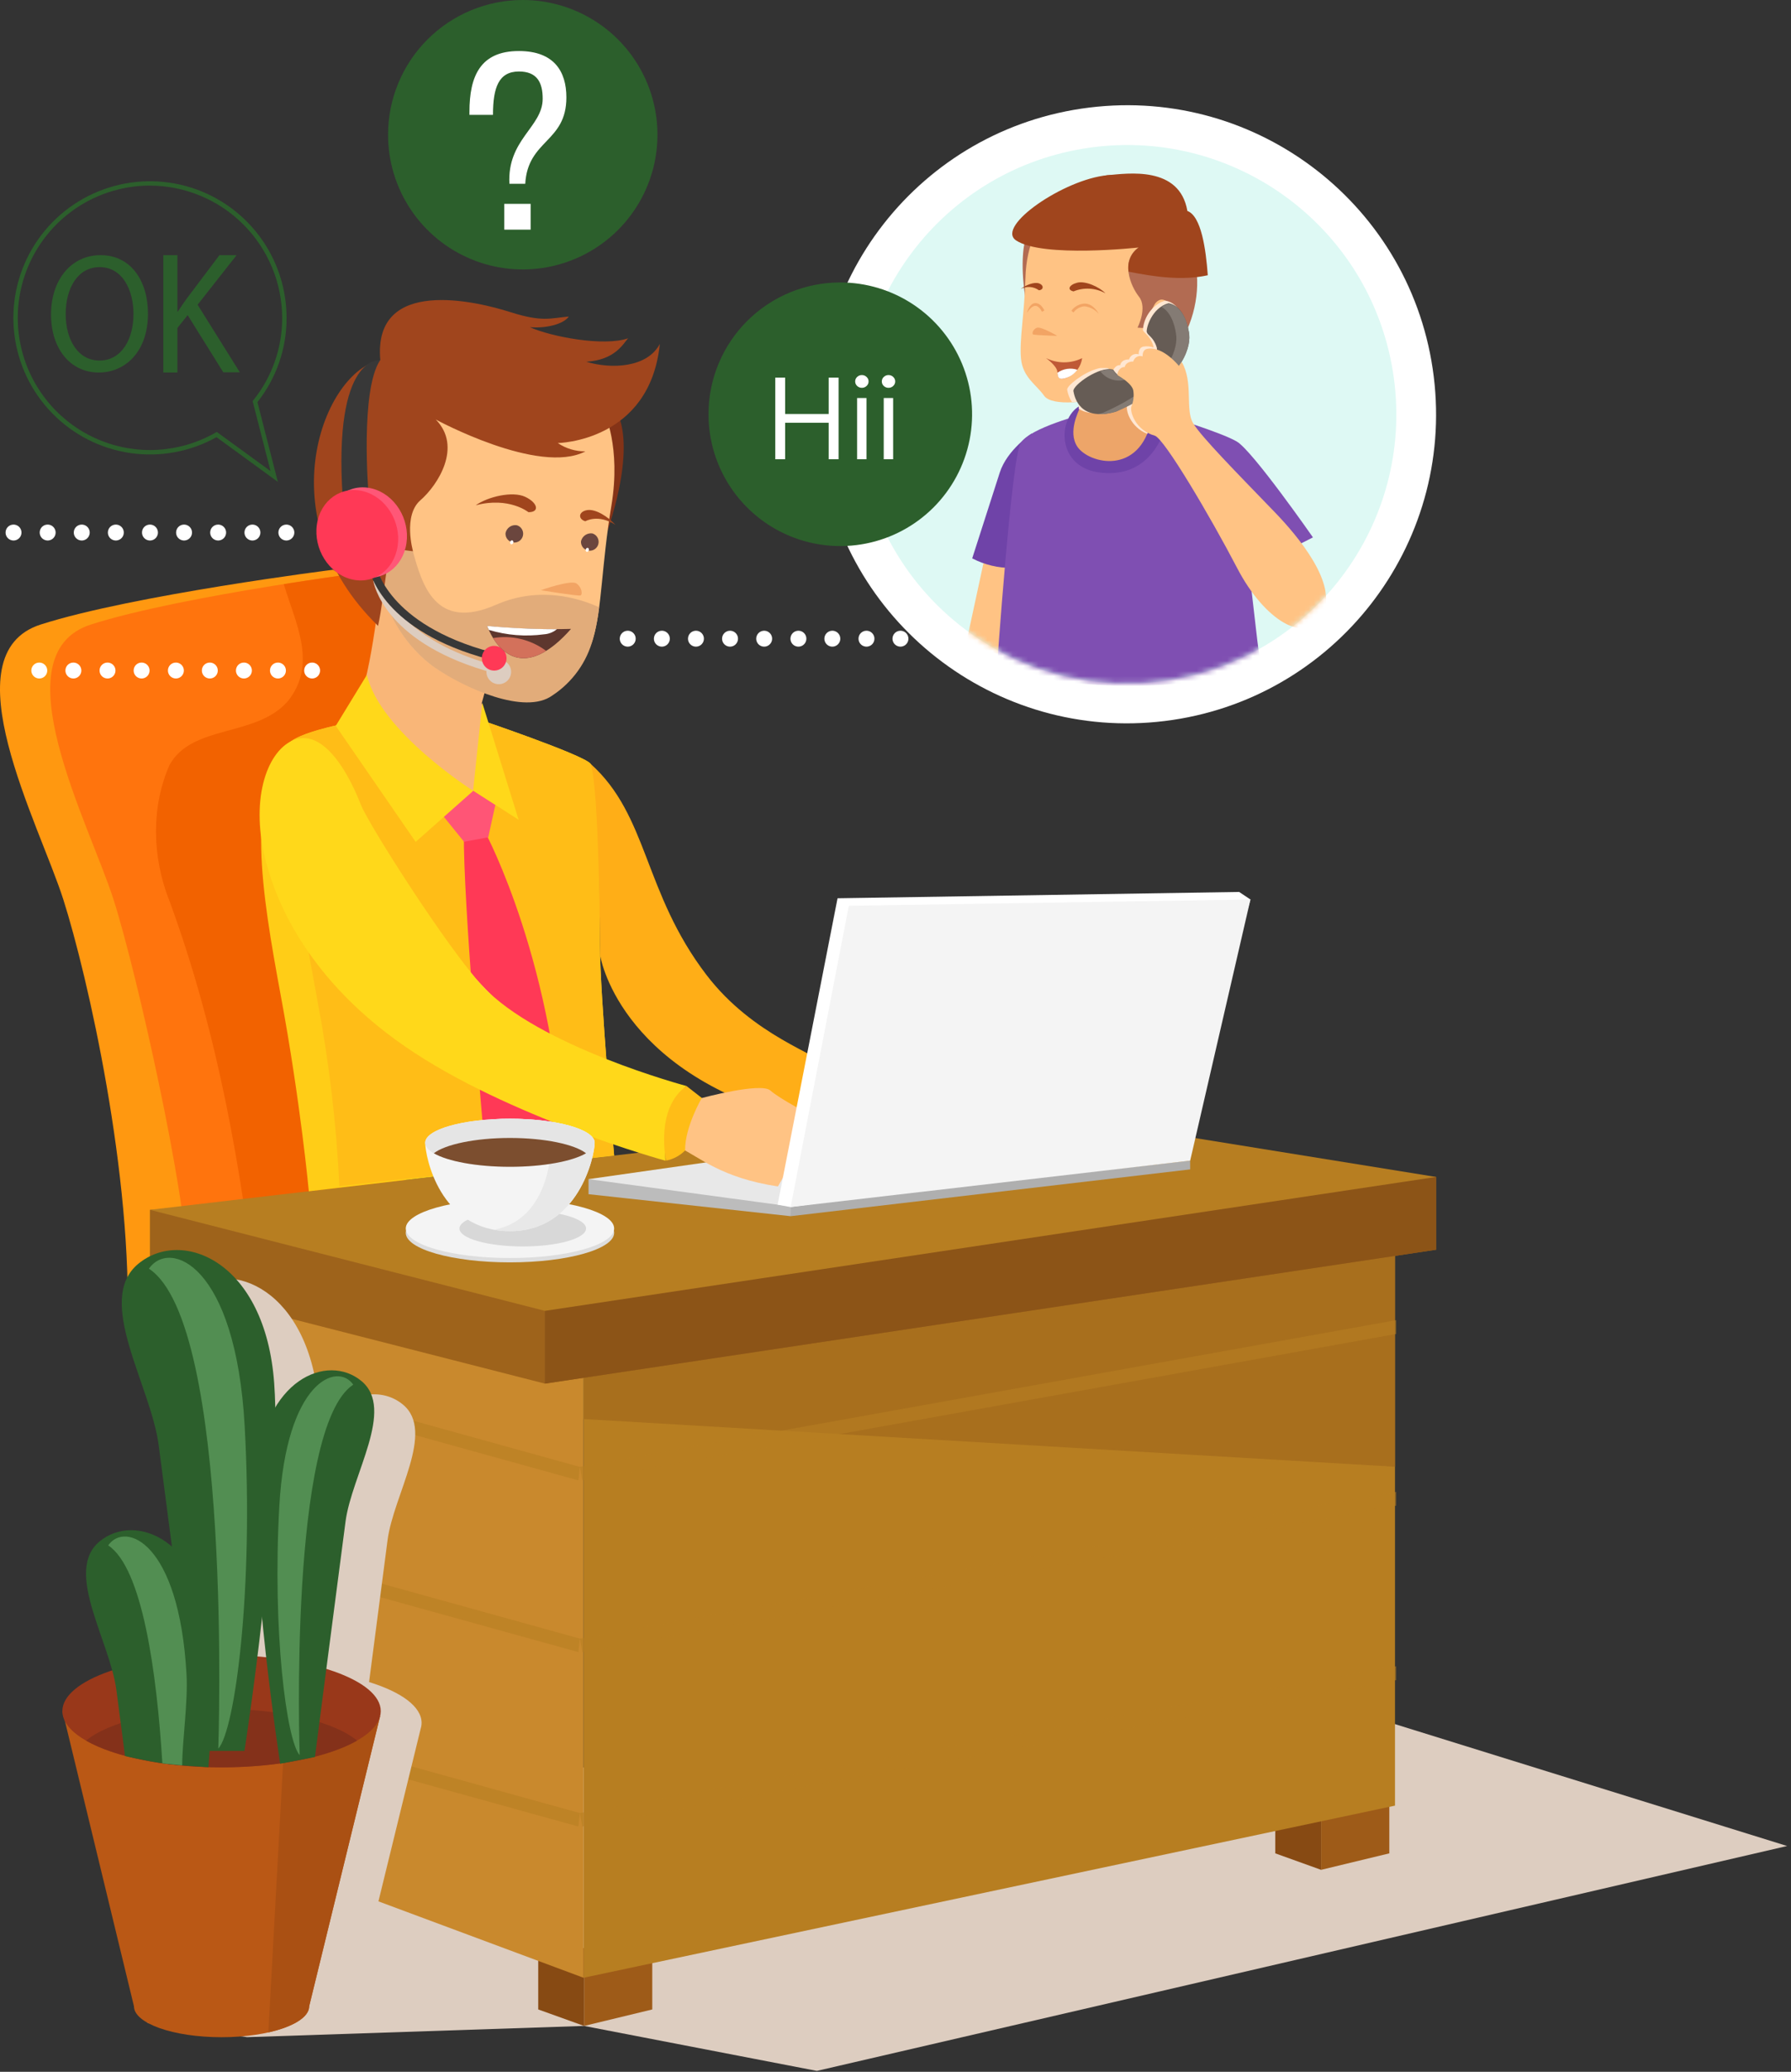 <svg width="351" height="406" viewBox="0 0 351 406" fill="none" xmlns="http://www.w3.org/2000/svg">
<rect x="0" y="0" width="351" height="406" fill="#333333" stroke="none"/>
<g style="mix-blend-mode:multiply">
<path d="M350.24 361.75L236.911 326.53L42.751 357.93L28.901 396.39L48.421 399.21L114.471 397.01L160.091 405.82L350.24 361.75Z" fill="#DDCDC0"/>
</g>
<path d="M76.052 26.4C76.052 31.622 77.6 36.726 80.502 41.068C83.403 45.41 87.527 48.794 92.351 50.791C97.176 52.789 102.484 53.312 107.606 52.292C112.727 51.273 117.431 48.757 121.123 45.064C124.814 41.371 127.328 36.666 128.346 31.544C129.363 26.422 128.839 21.114 126.839 16.29C124.839 11.466 121.454 7.344 117.111 4.444C112.769 1.545 107.663 -0.002 102.442 1.89482e-06C98.975 1.64595e-06 95.543 0.683 92.34 2.01C89.138 3.337 86.228 5.281 83.778 7.733C81.327 10.185 79.383 13.095 78.058 16.298C76.732 19.501 76.05 22.934 76.052 26.4Z" fill="#2C5F2C"/>
<path d="M96.615 22.512H92V21.936C92 14.867 94.173 10 101.686 10C108.568 10 111 13.979 111 19.088C111 27.924 103.435 27.349 102.938 36.013H99.834C99.379 27.308 106.353 24.905 106.353 19.351C106.353 16.17 105.267 14.009 101.686 14.009C97.743 14.029 96.615 17.119 96.615 22.512ZM103.994 45H98.82V39.951H103.994V45Z" fill="white"/>
<path d="M160.774 88.587C156.686 55.392 180.283 25.168 213.478 21.08C246.674 16.992 276.898 40.589 280.985 73.785C285.073 106.98 261.476 137.204 228.281 141.292C195.085 145.38 164.861 121.783 160.774 88.587Z" fill="white"/>
<path d="M168.811 89.657C164.133 60.897 183.655 33.789 212.415 29.11C241.175 24.431 268.283 43.953 272.962 72.714C277.641 101.474 258.119 128.582 229.358 133.261C200.598 137.94 173.49 118.417 168.811 89.657Z" fill="#DEF9F4"/>
<mask id="mask0_16_150" style="mask-type:luminance" maskUnits="userSpaceOnUse" x="168" y="28" width="106" height="106">
<path d="M168.811 89.657C164.133 60.897 183.655 33.789 212.415 29.11C241.175 24.431 268.283 43.953 272.962 72.714C277.641 101.474 258.119 128.582 229.358 133.261C200.598 137.94 173.49 118.417 168.811 89.657Z" fill="white"/>
</mask>
<g mask="url(#mask0_16_150)">
<path d="M192.942 109.42L189.322 126.18L197.771 128.83L201.521 109.42H192.942Z" fill="#FFC384"/>
<path d="M202.182 84.96C202.182 84.96 197.372 88.15 195.942 92.58C194.512 97.01 190.532 109.42 190.532 109.42C192.96 110.687 195.664 111.333 198.402 111.3C202.332 111.03 202.182 84.96 202.182 84.96Z" fill="#6F43A8"/>
<path d="M224.792 79.66C224.792 79.66 226.192 80.66 228.202 82.1C231.302 84.35 235.872 87.72 239.012 90.35C244.202 94.68 246.012 126.54 247.102 129.93C225.382 139.18 195.352 131.28 195.352 131.28C195.352 131.28 198.222 89.82 200.022 86.82C201.822 83.82 212.582 81.09 212.582 81.09L224.792 79.66Z" fill="#7F4FB2"/>
<path d="M228.741 82.34C228.741 82.34 226.741 94.34 215.071 92.53C206.841 91.19 207.261 81.36 212.071 79.31C216.881 77.26 228.741 82.34 228.741 82.34Z" fill="#6F43A8"/>
<path d="M227.662 81.18C227.662 81.18 239.282 84.67 242.412 86.54C245.542 88.41 257.312 105.31 257.312 105.31L249.182 109.42L227.662 81.18Z" fill="#7F4FB2"/>
<path d="M202.721 43.22C202.721 43.22 198.721 46.08 201.261 60.44C204.411 56.89 204.461 44.39 202.721 43.22Z" fill="#B26B52"/>
<path d="M225.981 67.14C225.981 67.14 224.981 77.7 225.671 82.32C223.311 93.27 213.421 90.89 211.141 87.54C209.191 84.59 211.501 80.46 211.491 80.22C211.341 78.44 211.281 77.44 211.281 77.44L225.981 67.14Z" fill="#EDA569"/>
<path d="M203.912 43.82C203.912 43.82 201.152 47.45 200.962 54.5C200.772 61.55 199.742 66.67 200.102 70.32C200.462 73.97 203.102 75.38 204.632 77.56C206.162 79.74 213.912 78.86 217.632 77.26C221.352 75.66 226.072 71.26 226.632 65.53C227.192 59.8 230.342 46.96 225.912 45.18C221.482 43.4 203.912 43.82 203.912 43.82Z" fill="#FFC384"/>
<path d="M212.081 70.18C210.981 70.722 209.772 71.004 208.546 71.004C207.32 71.004 206.111 70.722 205.011 70.18C205.011 70.18 207.071 71.65 207.211 72.8C207.351 73.95 207.311 74.68 209.331 73.92C210.066 73.577 210.703 73.055 211.184 72.401C211.664 71.748 211.973 70.984 212.081 70.18Z" fill="#BF5936"/>
<path d="M211.142 72.46C210.69 73.11 210.062 73.616 209.332 73.92C207.462 74.63 207.332 74.05 207.242 73.04C207.802 72.647 208.446 72.39 209.123 72.289C209.8 72.188 210.491 72.247 211.142 72.46Z" fill="white"/>
<path d="M223.201 48.45C223.201 48.45 203.721 48.05 202.551 46.33C199.811 42.33 214.241 34.67 217.021 34.33C221.021 33.86 232.791 35.61 230.021 45.22C236.291 47.64 237.361 64.84 225.551 73.43C225.441 70 226.361 59.86 226.061 60.14C225.431 60.71 224.931 64.34 224.931 64.34L222.931 64.21C222.931 64.21 224.931 60.33 223.221 58.15C221.511 55.97 219.501 51 223.201 48.45Z" fill="#B26B52"/>
<path d="M217.021 34.34C221.021 33.98 231.181 32.44 232.701 41.34C235.431 42.34 236.331 48.87 236.701 53.94C231.701 55.05 226.151 54.23 221.171 53.24C221.023 52.342 221.132 51.42 221.486 50.581C221.84 49.742 222.424 49.021 223.171 48.5C223.171 48.5 204.301 50.59 199.111 47.1C195.091 44.34 208.561 35.12 217.021 34.34Z" fill="#A0451D"/>
<path d="M207.212 65.82C207.212 65.82 204.012 63.93 203.212 64.23C202.412 64.53 202.212 65.39 202.452 65.54C202.692 65.69 207.212 65.82 207.212 65.82Z" fill="#F2A464"/>
<path d="M210.391 57.1C211.397 56.69 212.481 56.511 213.565 56.577C214.648 56.643 215.703 56.952 216.651 57.48C215.441 56.22 212.711 54.99 211.111 55.4C209.511 55.81 209.061 56.82 210.391 57.1Z" fill="#A0451D"/>
<path d="M203.602 56.88C203.087 56.51 202.48 56.29 201.847 56.246C201.215 56.202 200.583 56.335 200.022 56.63C201.082 55.84 202.702 55.19 203.662 55.55C204.622 55.91 204.522 56.82 203.602 56.88Z" fill="#A0451D"/>
<path d="M225.591 62.34C225.591 62.34 225.591 59.69 227.071 58.87C228.551 58.05 230.461 60.38 229.211 64.24C227.961 68.1 225.101 69.04 224.831 67.14C224.785 65.507 225.043 63.88 225.591 62.34Z" fill="#FFC384"/>
<path d="M215.331 61.49C215.331 61.49 214.331 59.49 212.561 59.49C212.052 59.515 211.555 59.654 211.107 59.896C210.659 60.139 210.271 60.478 209.971 60.89L210.381 61.24C210.63 60.888 210.955 60.596 211.333 60.386C211.71 60.177 212.13 60.055 212.561 60.03C213.634 60.155 214.622 60.676 215.331 61.49Z" fill="#F2A464"/>
<path d="M201.252 61.34C201.462 60.95 202.182 59.94 202.912 59.94C203.362 59.94 203.802 60.33 204.212 61.1L204.682 60.84C204.172 59.84 203.582 59.4 202.912 59.4C201.712 59.4 201.252 61.34 201.252 61.34Z" fill="#F2A464"/>
<g style="mix-blend-mode:multiply">
<path d="M214.992 72.27L215.322 72.18L215.622 72.12H215.672H215.942H216.002H216.252H216.642H216.852H216.932L217.212 72.18C217.308 72.337 217.419 72.484 217.542 72.62L217.642 72.74C217.72 72.832 217.803 72.918 217.892 73L217.992 73.1L218.082 73.17C217.972 72.41 218.782 71.43 219.542 71.57C219.642 70.95 220.202 70.4 221.272 70.44C221.325 70.246 221.417 70.065 221.544 69.908C221.67 69.751 221.827 69.622 222.005 69.528C222.183 69.434 222.378 69.378 222.579 69.363C222.78 69.348 222.982 69.374 223.172 69.44C223.172 69.44 223.032 68.17 224.042 67.93C224.71 67.809 225.399 67.861 226.042 68.08C226.047 67.938 226.027 67.795 225.982 67.66C225.332 65.66 224.192 65.33 223.982 64.66C224.063 63.515 224.437 62.41 225.067 61.45C225.697 60.491 226.563 59.709 227.582 59.18H227.642C227.875 59.074 228.116 58.984 228.362 58.91C231.362 59.38 232.302 63.14 232.512 64.8C230.98 68.263 228.566 71.263 225.512 73.5C225.312 76.459 225.355 79.429 225.642 82.38C225.451 83.282 225.18 84.166 224.832 85.02C221.542 83.68 220.592 80.42 220.892 79.49L221.052 78.97C220.052 79.5 218.952 79.97 217.772 80.53C217.432 80.63 217.112 80.7 216.772 80.77H216.602L215.712 80.92H215.642C215.093 80.969 214.541 80.969 213.992 80.92C213.08 80.88 212.195 80.604 211.422 80.12C211.422 79.56 211.342 79.12 211.312 78.69C210.892 78.74 210.482 78.77 210.072 78.79C209.608 78.062 209.292 77.25 209.142 76.4C208.982 75.66 212.222 73.06 214.992 72.27ZM218.732 73.55H218.812L218.962 73.61C218.672 73.42 218.392 73.25 218.152 73.11C218.329 73.278 218.523 73.425 218.732 73.55Z" fill="#FFE7D2"/>
</g>
<path d="M233.071 65.65C233.301 68.32 231.551 75.05 218.701 80.65C211.541 82.72 210.581 77.76 210.371 76.65C210.161 75.54 215.481 71.65 218.161 72.44C219.551 74.55 221.341 74.27 222.051 73.88C222.761 73.49 227.311 69.99 226.681 68.02C226.051 66.05 224.941 65.74 224.751 65.09C224.561 64.44 225.661 60.35 229.001 59.42C232.201 60 232.911 64.3 233.071 65.65Z" fill="#665C55"/>
<path d="M215.641 72.76C216.439 72.433 217.316 72.35 218.161 72.52C218.44 73.041 218.855 73.475 219.363 73.776C219.87 74.078 220.451 74.235 221.041 74.23C220.105 74.618 219.067 74.685 218.09 74.418C217.112 74.152 216.251 73.569 215.641 72.76Z" fill="#847B74"/>
<path d="M216.161 80.89C229.021 75.26 230.761 68.53 230.531 65.89C230.431 64.72 229.851 61.37 227.651 60.15C228.067 59.876 228.522 59.667 229.001 59.53C232.201 60.03 232.951 64.33 233.071 65.68C233.301 68.35 231.551 75.08 218.701 80.68C217.529 81.052 216.3 81.215 215.071 81.16C215.439 81.09 215.803 81 216.161 80.89Z" fill="#847B74"/>
<path d="M231.042 71.71C231.042 71.71 227.852 67.71 224.792 68.37C223.792 68.6 223.942 69.84 223.942 69.84C223.755 69.775 223.557 69.749 223.361 69.764C223.164 69.78 222.973 69.837 222.799 69.931C222.626 70.025 222.474 70.155 222.354 70.312C222.234 70.468 222.148 70.648 222.102 70.84C221.102 70.84 220.522 71.34 220.422 71.94C219.692 71.81 218.902 72.78 219.012 73.52C220.012 74.11 221.762 75.25 222.082 76.42C222.281 77.519 222.156 78.652 221.722 79.68C221.412 80.68 222.502 84.31 226.322 85.38C228.202 85.98 237.211 101.25 242.491 111.38C247.771 121.51 255.951 126.57 259.171 120.5C262.391 114.43 254.171 104.88 249.831 100.37C242.491 92.77 235.441 85.62 233.831 82.94C232.222 80.26 233.931 74.94 231.602 70.94C231.292 71.33 231.042 71.71 231.042 71.71Z" fill="#FFC384"/>
</g>
<path d="M174.911 125.16C174.911 125.469 175.003 125.77 175.174 126.027C175.346 126.283 175.589 126.483 175.874 126.601C176.159 126.719 176.473 126.75 176.776 126.69C177.078 126.63 177.356 126.481 177.574 126.263C177.793 126.045 177.941 125.767 178.001 125.464C178.061 125.162 178.031 124.848 177.912 124.563C177.794 124.278 177.594 124.034 177.338 123.863C177.081 123.692 176.78 123.6 176.471 123.6C176.058 123.6 175.661 123.764 175.368 124.057C175.076 124.35 174.911 124.746 174.911 125.16Z" fill="white"/>
<path d="M168.251 125.16C168.251 125.469 168.343 125.771 168.515 126.028C168.687 126.285 168.931 126.485 169.216 126.602C169.502 126.72 169.816 126.75 170.119 126.689C170.422 126.628 170.7 126.479 170.918 126.26C171.135 126.04 171.283 125.762 171.342 125.458C171.401 125.155 171.369 124.841 171.249 124.556C171.13 124.271 170.928 124.028 170.67 123.858C170.413 123.688 170.11 123.598 169.801 123.6C169.597 123.6 169.394 123.641 169.206 123.719C169.017 123.798 168.846 123.913 168.702 124.058C168.557 124.203 168.444 124.375 168.366 124.564C168.289 124.753 168.25 124.956 168.251 125.16Z" fill="white"/>
<path d="M161.562 125.16C161.562 125.469 161.653 125.77 161.825 126.027C161.996 126.283 162.24 126.483 162.525 126.601C162.81 126.719 163.123 126.75 163.426 126.69C163.729 126.63 164.007 126.481 164.225 126.263C164.443 126.045 164.591 125.767 164.652 125.464C164.712 125.162 164.681 124.848 164.563 124.563C164.445 124.278 164.245 124.034 163.988 123.863C163.732 123.692 163.43 123.6 163.122 123.6C162.708 123.6 162.311 123.764 162.019 124.057C161.726 124.35 161.562 124.746 161.562 125.16Z" fill="white"/>
<path d="M154.911 125.16C154.911 125.469 155.003 125.77 155.174 126.027C155.346 126.283 155.589 126.483 155.874 126.601C156.159 126.719 156.473 126.75 156.776 126.69C157.078 126.63 157.356 126.481 157.574 126.263C157.793 126.045 157.941 125.767 158.001 125.464C158.061 125.162 158.031 124.848 157.912 124.563C157.794 124.278 157.594 124.034 157.338 123.863C157.081 123.692 156.78 123.6 156.471 123.6C156.058 123.6 155.661 123.764 155.368 124.057C155.076 124.35 154.911 124.746 154.911 125.16Z" fill="white"/>
<path d="M148.201 125.16C148.201 125.469 148.293 125.77 148.464 126.027C148.636 126.283 148.879 126.483 149.164 126.601C149.449 126.719 149.763 126.75 150.066 126.69C150.368 126.63 150.646 126.481 150.864 126.263C151.083 126.045 151.231 125.767 151.291 125.464C151.352 125.162 151.321 124.848 151.203 124.563C151.084 124.278 150.885 124.034 150.628 123.863C150.371 123.692 150.07 123.6 149.761 123.6C149.348 123.6 148.951 123.764 148.658 124.057C148.366 124.35 148.201 124.746 148.201 125.16Z" fill="white"/>
<path d="M141.511 125.16C141.511 125.469 141.602 125.77 141.774 126.027C141.945 126.283 142.189 126.483 142.474 126.601C142.759 126.719 143.073 126.75 143.375 126.69C143.678 126.63 143.956 126.481 144.174 126.263C144.392 126.045 144.541 125.767 144.601 125.464C144.661 125.162 144.63 124.848 144.512 124.563C144.394 124.278 144.194 124.034 143.938 123.863C143.681 123.692 143.379 123.6 143.071 123.6C142.657 123.6 142.26 123.764 141.968 124.057C141.675 124.35 141.511 124.746 141.511 125.16Z" fill="white"/>
<path d="M134.831 125.16C134.831 125.469 134.923 125.77 135.094 126.027C135.266 126.283 135.509 126.483 135.794 126.601C136.079 126.719 136.393 126.75 136.696 126.69C136.998 126.63 137.276 126.481 137.494 126.263C137.712 126.045 137.861 125.767 137.921 125.464C137.981 125.162 137.95 124.848 137.832 124.563C137.714 124.278 137.514 124.034 137.258 123.863C137.001 123.692 136.7 123.6 136.391 123.6C135.977 123.6 135.581 123.764 135.288 124.057C134.996 124.35 134.831 124.746 134.831 125.16Z" fill="white"/>
<path d="M128.151 125.16C128.151 125.469 128.242 125.77 128.413 126.027C128.585 126.283 128.828 126.483 129.114 126.601C129.399 126.719 129.712 126.75 130.015 126.69C130.317 126.63 130.595 126.481 130.814 126.263C131.032 126.045 131.18 125.767 131.241 125.464C131.301 125.162 131.27 124.848 131.152 124.563C131.034 124.278 130.834 124.034 130.577 123.863C130.321 123.692 130.019 123.6 129.711 123.6C129.297 123.6 128.9 123.764 128.607 124.057C128.315 124.35 128.151 124.746 128.151 125.16Z" fill="white"/>
<path d="M121.461 125.16C121.461 125.469 121.553 125.77 121.724 126.027C121.895 126.283 122.139 126.483 122.424 126.601C122.709 126.719 123.023 126.75 123.325 126.69C123.628 126.63 123.906 126.481 124.124 126.263C124.342 126.045 124.491 125.767 124.551 125.464C124.611 125.162 124.58 124.848 124.462 124.563C124.344 124.278 124.144 124.034 123.888 123.863C123.631 123.692 123.33 123.6 123.021 123.6C122.607 123.6 122.211 123.764 121.918 124.057C121.625 124.35 121.461 124.746 121.461 125.16Z" fill="white"/>
<path d="M54.562 104.36C54.562 104.668 54.653 104.97 54.825 105.227C54.996 105.483 55.24 105.683 55.525 105.801C55.81 105.919 56.123 105.95 56.426 105.89C56.729 105.83 57.007 105.681 57.225 105.463C57.443 105.245 57.592 104.967 57.652 104.664C57.712 104.362 57.681 104.048 57.563 103.763C57.445 103.478 57.245 103.234 56.988 103.063C56.732 102.891 56.43 102.8 56.122 102.8C55.916 102.799 55.713 102.838 55.523 102.916C55.333 102.994 55.161 103.109 55.016 103.254C54.87 103.399 54.756 103.571 54.678 103.761C54.6 103.951 54.56 104.155 54.562 104.36Z" fill="white"/>
<path d="M47.911 104.36C47.911 104.668 48.003 104.97 48.174 105.227C48.346 105.483 48.589 105.683 48.874 105.801C49.159 105.919 49.473 105.95 49.776 105.89C50.078 105.83 50.356 105.681 50.574 105.463C50.792 105.245 50.941 104.967 51.001 104.664C51.062 104.362 51.031 104.048 50.913 103.763C50.794 103.478 50.594 103.234 50.338 103.063C50.081 102.891 49.78 102.8 49.471 102.8C49.266 102.799 49.063 102.838 48.873 102.916C48.683 102.994 48.51 103.109 48.365 103.254C48.22 103.399 48.105 103.571 48.027 103.761C47.949 103.951 47.91 104.155 47.911 104.36Z" fill="white"/>
<path d="M41.191 104.36C41.191 104.668 41.283 104.97 41.454 105.227C41.626 105.483 41.87 105.683 42.154 105.801C42.44 105.919 42.753 105.95 43.056 105.89C43.358 105.83 43.636 105.681 43.855 105.463C44.073 105.245 44.221 104.967 44.282 104.664C44.342 104.362 44.311 104.048 44.193 103.763C44.075 103.478 43.875 103.234 43.618 103.063C43.362 102.891 43.06 102.8 42.752 102.8C42.546 102.799 42.343 102.838 42.153 102.916C41.963 102.994 41.791 103.109 41.645 103.254C41.5 103.399 41.386 103.571 41.308 103.761C41.23 103.951 41.19 104.155 41.191 104.36Z" fill="white"/>
<path d="M34.511 104.36C34.511 104.668 34.602 104.97 34.774 105.227C34.945 105.483 35.189 105.683 35.474 105.801C35.759 105.919 36.073 105.95 36.375 105.89C36.678 105.83 36.956 105.681 37.174 105.463C37.392 105.245 37.541 104.967 37.601 104.664C37.661 104.362 37.63 104.048 37.512 103.763C37.394 103.478 37.194 103.234 36.938 103.063C36.681 102.891 36.379 102.8 36.071 102.8C35.866 102.799 35.662 102.838 35.472 102.916C35.282 102.994 35.11 103.109 34.965 103.254C34.82 103.399 34.705 103.571 34.627 103.761C34.549 103.951 34.51 104.155 34.511 104.36Z" fill="white"/>
<path d="M27.831 104.36C27.831 104.669 27.923 104.971 28.095 105.228C28.267 105.484 28.511 105.684 28.797 105.802C29.082 105.92 29.396 105.95 29.699 105.889C30.002 105.828 30.28 105.679 30.498 105.459C30.716 105.24 30.863 104.961 30.922 104.658C30.982 104.355 30.949 104.041 30.829 103.756C30.71 103.471 30.508 103.228 30.251 103.058C29.993 102.888 29.69 102.798 29.381 102.8C29.176 102.798 28.973 102.838 28.784 102.916C28.595 102.994 28.423 103.109 28.279 103.254C28.134 103.4 28.02 103.572 27.944 103.762C27.867 103.952 27.828 104.155 27.831 104.36Z" fill="white"/>
<path d="M21.141 104.36C21.141 104.668 21.232 104.97 21.404 105.227C21.575 105.483 21.819 105.683 22.104 105.801C22.389 105.919 22.703 105.95 23.005 105.89C23.308 105.83 23.586 105.681 23.804 105.463C24.022 105.245 24.171 104.967 24.231 104.664C24.291 104.362 24.26 104.048 24.142 103.763C24.024 103.478 23.824 103.234 23.567 103.063C23.311 102.891 23.009 102.8 22.701 102.8C22.495 102.799 22.292 102.838 22.102 102.916C21.912 102.994 21.74 103.109 21.595 103.254C21.45 103.399 21.335 103.571 21.257 103.761C21.179 103.951 21.139 104.155 21.141 104.36Z" fill="white"/>
<path d="M14.461 104.36C14.461 104.668 14.553 104.97 14.724 105.227C14.895 105.483 15.139 105.683 15.424 105.801C15.709 105.919 16.023 105.95 16.325 105.89C16.628 105.83 16.906 105.681 17.124 105.463C17.342 105.245 17.491 104.967 17.551 104.664C17.611 104.362 17.58 104.048 17.462 103.763C17.344 103.478 17.144 103.234 16.888 103.063C16.631 102.891 16.33 102.8 16.021 102.8C15.816 102.799 15.612 102.838 15.422 102.916C15.233 102.994 15.06 103.109 14.915 103.254C14.77 103.399 14.655 103.571 14.577 103.761C14.499 103.951 14.46 104.155 14.461 104.36Z" fill="white"/>
<path d="M7.781 104.36C7.781 104.669 7.873 104.971 8.045 105.228C8.217 105.484 8.461 105.684 8.747 105.802C9.032 105.92 9.347 105.95 9.649 105.889C9.952 105.828 10.23 105.679 10.448 105.459C10.666 105.24 10.813 104.961 10.873 104.658C10.932 104.355 10.899 104.041 10.78 103.756C10.66 103.471 10.459 103.228 10.201 103.058C9.943 102.888 9.64 102.798 9.331 102.8C9.127 102.798 8.924 102.838 8.734 102.916C8.545 102.994 8.373 103.109 8.229 103.254C8.084 103.4 7.971 103.572 7.894 103.762C7.817 103.952 7.779 104.155 7.781 104.36Z" fill="white"/>
<path d="M1.091 104.36C1.091 104.668 1.182 104.97 1.354 105.227C1.525 105.483 1.769 105.683 2.054 105.801C2.339 105.919 2.653 105.95 2.955 105.89C3.258 105.83 3.536 105.681 3.754 105.463C3.972 105.245 4.121 104.967 4.181 104.664C4.241 104.362 4.21 104.048 4.092 103.763C3.974 103.478 3.774 103.234 3.518 103.063C3.261 102.891 2.959 102.8 2.651 102.8C2.446 102.799 2.242 102.838 2.052 102.916C1.863 102.994 1.69 103.109 1.545 103.254C1.4 103.399 1.285 103.571 1.207 103.761C1.129 103.951 1.09 104.155 1.091 104.36Z" fill="white"/>
<path d="M138.851 81.18C138.851 86.289 140.366 91.283 143.204 95.531C146.042 99.778 150.076 103.089 154.796 105.044C159.516 106.999 164.709 107.51 169.72 106.514C174.73 105.517 179.333 103.057 182.945 99.445C186.558 95.832 189.018 91.23 190.014 86.219C191.011 81.209 190.5 76.015 188.545 71.295C186.59 66.576 183.279 62.541 179.031 59.703C174.783 56.865 169.789 55.35 164.681 55.35C161.288 55.349 157.929 56.016 154.795 57.314C151.66 58.611 148.812 60.514 146.413 62.913C144.015 65.311 142.112 68.159 140.814 71.294C139.517 74.428 138.85 77.788 138.851 81.18Z" fill="#2C5F2C"/>
<path d="M54.451 94.43L50.451 78.8C54.171 74.103 56.184 68.281 56.161 62.29C56.161 56.414 54.227 50.701 50.659 46.033C47.09 41.365 42.085 38 36.415 36.458C30.745 34.917 24.725 35.283 19.284 37.502C13.843 39.72 9.283 43.667 6.307 48.734C3.332 53.801 2.106 59.706 2.819 65.539C3.532 71.372 6.144 76.808 10.253 81.008C14.361 85.209 19.738 87.942 25.553 88.784C31.368 89.626 37.299 88.532 42.431 85.67L54.451 94.43ZM29.381 36.37C36.249 36.391 42.83 39.129 47.686 43.985C52.542 48.841 55.28 55.422 55.301 62.29C55.319 68.158 53.325 73.855 49.651 78.43L49.511 78.6L53.021 92.32L42.481 84.64L42.241 84.78C38.795 86.748 34.942 87.898 30.981 88.141C27.02 88.384 23.056 87.715 19.395 86.183C15.734 84.652 12.473 82.3 9.865 79.309C7.257 76.318 5.37 72.768 4.351 68.932C3.332 65.097 3.208 61.078 3.988 57.187C4.768 53.296 6.432 49.636 8.85 46.489C11.269 43.343 14.378 40.794 17.938 39.04C21.497 37.285 25.413 36.372 29.381 36.37Z" fill="#2C5F2C"/>
<path d="M29 61.465C29 68.871 24.592 73 19.352 73C13.733 73 10 68.277 10 61.634C10 54.792 13.983 50 19.712 50C25.636 50 29 55.03 29 61.465ZM12.874 61.535C12.874 66.584 15.277 70.653 19.5 70.653C23.88 70.653 26.163 66.386 26.163 61.535C26.163 56.98 24.093 52.346 19.528 52.346C15.212 52.346 12.874 56.515 12.874 61.535Z" fill="#2C5F2C"/>
<path d="M32 50H34.77V61.052H34.864C35.43 60.166 35.995 59.351 36.532 58.597L43.005 50H46.369L38.727 59.717L47 72.959H43.759L36.777 61.755L34.77 64.271V73H32V50Z" fill="#2C5F2C"/>
<path d="M258.91 366.42L272.28 363.19V351.16H258.91V366.42Z" fill="#9E5B18"/>
<path d="M258.91 366.42L249.93 363.19V351.16H258.91V366.42Z" fill="#874A13"/>
<path d="M114.471 397.01L127.831 393.78V381.75H114.471V397.01Z" fill="#9E5B18"/>
<path d="M114.472 397.01L105.482 393.78V381.75H114.472V397.01Z" fill="#874A13"/>
<path d="M43.421 369.38L56.781 366.16V354.13H43.421V369.38Z" fill="#9E5B18"/>
<path d="M43.421 369.38L34.431 366.16V354.13H43.421V369.38Z" fill="#874A13"/>
<path d="M65.281 111.65C65.281 111.65 26.081 116.58 7.961 122.39C-10.159 128.2 7.661 161.39 12.412 176.28C17.161 191.17 26.121 230.64 24.931 260.68C24.451 272.74 70.181 275.23 74.041 269.89C77.901 264.55 83.711 121.15 65.281 111.65Z" fill="#FF9810"/>
<path d="M75.132 111.65C75.132 111.65 35.922 116.58 17.802 122.39C-0.318 128.2 17.502 161.39 22.252 176.28C27.002 191.17 36.512 234.45 36.512 246.52C36.512 258.59 71.262 258.6 75.132 253.25C79.002 247.9 93.552 121.15 75.132 111.65Z" fill="#FF740D"/>
<path d="M33.241 149.88C37.701 141.88 50.181 144.54 56.411 137.41C62.311 130.04 57.841 122.05 55.621 114.47C66.621 112.73 75.131 111.65 75.131 111.65C93.551 121.15 78.991 247.9 75.131 253.25C72.911 256.31 60.561 257.62 50.411 255.91C47.301 229.03 42.751 202.6 33.241 176.62C29.681 167.71 29.681 157.9 33.241 149.88Z" fill="#F26200"/>
<path d="M114.361 387.57L273.391 353.84V242.55L114.361 267.06V387.57Z" fill="#B77E21"/>
<path d="M114.361 267.06L273.391 242.55V287.43L114.361 278.08V267.06Z" fill="#A86F1D"/>
<path d="M114.361 387.57L34.432 357.8V246.52L114.361 267.06V387.57Z" fill="#C9892D"/>
<path d="M281.44 244.9L106.791 271.14L29.381 251.34V237.08L198.731 231.54L281.44 230.64V244.9Z" fill="#9E631B"/>
<path d="M281.44 244.9L106.791 271.14V253.02L198.731 231.54L281.44 230.64V244.9Z" fill="#8C5417"/>
<path d="M281.44 230.64L106.791 256.88L29.381 237.08L198.731 217.29L281.44 230.64Z" fill="#B77E21"/>
<g style="mix-blend-mode:multiply" opacity="0.6">
<path d="M273.61 326.53V329.25L114.121 357.93L113.641 355.3L273.61 326.53Z" fill="#B77E21"/>
</g>
<g style="mix-blend-mode:multiply" opacity="0.6">
<path d="M273.61 292.35V295.06L114.121 323.75L113.641 321.11L273.61 292.35Z" fill="#B77E21"/>
</g>
<g style="mix-blend-mode:multiply" opacity="0.6">
<path d="M273.61 258.7V261.41L114.121 290.1L113.641 287.46L273.61 258.7Z" fill="#B77E21"/>
</g>
<g style="mix-blend-mode:multiply" opacity="0.6">
<path d="M34.431 333.33L113.641 355.3L113.341 357.93L34.431 336.05V333.33Z" fill="#B77E21"/>
</g>
<g style="mix-blend-mode:multiply" opacity="0.6">
<path d="M34.431 299.15L113.641 321.11L113.341 323.75L34.431 301.87V299.15Z" fill="#B77E21"/>
</g>
<g style="mix-blend-mode:multiply" opacity="0.6">
<path d="M34.431 265.5L113.641 287.46L113.341 290.1L34.431 268.21V265.5Z" fill="#B77E21"/>
</g>
<path d="M93.581 140.88C93.581 140.88 114.061 147.8 115.721 149.64C117.381 151.48 117.571 175.84 117.571 185.25C117.571 194.66 120.361 226.45 120.361 226.45L60.522 233.45C60.522 233.45 58.911 216.03 55.041 195.18C51.172 174.33 48.172 155.54 56.492 145.77C58.952 142.89 72.552 140.88 72.552 140.88H93.581Z" fill="#FFCD17"/>
<path d="M93.581 140.88C93.581 140.88 114.061 147.8 115.721 149.64C117.381 151.48 117.571 175.84 117.571 185.25C117.571 194.66 120.361 226.45 120.361 226.45L66.511 232.45C65.932 220.247 64.495 208.101 62.212 196.1C58.331 175.25 53.911 148.5 56.492 145.73C59.072 142.96 72.552 140.84 72.552 140.84L93.581 140.88Z" fill="#FFBD17"/>
<path d="M90.911 163.36C92.911 158.09 95.181 163.29 95.181 163.29C95.181 163.29 109.081 189.21 110.541 227.64L95.371 229.36C94.361 217.6 90.751 176 90.911 163.36Z" fill="#FF3956"/>
<path d="M92.721 154.93L86.761 159.79L90.941 164.95L95.681 164.08L97.081 157.73L92.721 154.93Z" fill="#FF5576"/>
<path d="M115.341 231.07L155.611 234.88L154.951 238.33L115.341 234.02V231.07Z" fill="#BCBCBC"/>
<path d="M161.111 224.55L115.341 231.07L157.241 236.73L161.111 224.55Z" fill="#E8E8E8"/>
<path d="M154.95 238.33L233.25 229.16V227.44L155.02 236.15L154.95 238.33Z" fill="#AFAFAF"/>
<path d="M124.911 173.82C124.911 173.82 133.761 192.76 135.361 194.11C136.961 195.46 151.911 206.04 163.021 208.63C172.251 212.81 166.831 218.47 166.831 218.47C166.831 218.47 144.201 216.13 130.731 204.2C121.071 194.97 117.731 180.52 117.731 180.52L124.911 173.82Z" fill="#FFC384"/>
<path d="M117.601 187.16C117.601 187.16 120.981 209.82 155.711 219.16C164.201 221.44 159.311 211.16 162.041 208.89C160.521 206.62 147.641 203.06 138.461 191.06C126.051 174.83 127.111 159.86 115.721 149.66C117.481 154.1 117.601 187.16 117.601 187.16Z" fill="#FFAE17"/>
<path d="M70.911 185.5C70.911 185.5 90.711 206.17 95.391 209.5C100.071 212.83 129.391 223.09 133.271 224.94C137.151 226.79 141.391 230.84 152.461 232.5C158.001 222.91 158.921 218.5 158.921 218.5C158.921 218.5 152.831 215.36 150.981 213.7C149.131 212.04 137.521 215.18 137.521 215.18C137.521 215.18 110.211 206.5 102.641 200.78C95.071 195.06 81.051 177.72 81.051 177.72L70.911 185.5Z" fill="#FFC384"/>
<path d="M120.461 80.15C120.461 80.15 126.041 86.07 117.411 108.7C113.381 101.92 117.251 81.5 120.461 80.15Z" fill="#843317"/>
<path d="M74.912 111.82C74.912 111.82 73.202 129.35 70.622 136.67C71.002 155.28 88.802 157.39 93.942 154.44C96.452 143.15 94.322 138.11 94.432 137.73C95.222 134.88 95.642 133.26 95.642 133.26L74.912 111.82Z" fill="#F9B678"/>
<path d="M118.391 80.75C118.391 80.75 121.751 87.54 119.821 99.1C117.891 110.66 117.971 119.35 116.221 125.18C114.471 131.01 109.791 132.5 106.551 135.57C103.311 138.64 91.001 134.75 85.401 130.95C79.801 127.15 73.531 118.52 74.471 108.95C75.411 99.38 74.281 77.49 82.061 75.95C89.841 74.41 118.391 80.75 118.391 80.75Z" fill="#FFC384"/>
<path d="M80.911 108.03C82.691 114.41 85.231 123.78 97.221 118.51C105.781 114.75 113.631 117.27 117.421 119.01C117.18 121.095 116.776 123.158 116.211 125.18C115.028 129.737 112.195 133.693 108.261 136.28C102.831 140.23 90.991 134.75 85.391 130.95C79.791 127.15 73.521 118.52 74.461 108.95C74.511 108.44 74.551 107.88 74.591 107.3C76.726 107.023 78.896 107.274 80.911 108.03Z" fill="#E2AC7A"/>
<path d="M85.402 82.21C85.402 82.21 105.612 93.21 114.732 88.45C112.801 88.472 110.91 87.904 109.312 86.82C109.312 86.82 127.362 86.59 129.312 67.39C126.882 72.05 119.842 72.39 114.902 70.89C120.532 70.53 122.112 67.41 123.092 66.29C118.352 67.95 108.022 66 103.832 64.11C106.962 64.4 110.462 63.53 111.472 62.03C107.832 62.35 106.302 63.17 99.972 61.15C93.642 59.13 73.022 54.01 74.532 70.59C63.532 72.59 52.022 101.19 74.092 122.65C75.352 117.09 77.182 98.75 77.602 99.29C78.022 99.83 77.602 107.6 77.602 107.6L80.942 108.03C80.942 108.03 78.942 101.03 82.392 98.03C85.842 95.03 90.632 87.53 85.402 82.21Z" fill="#A0451D"/>
<path d="M74.501 70.59C74.501 70.59 65.291 69.35 67.161 97.47C68.893 97.799 70.686 97.494 72.211 96.61C72.211 96.61 70.551 76.47 74.501 70.59Z" fill="#383838"/>
<g style="mix-blend-mode:multiply">
<path d="M74.641 113.64C74.641 113.75 76.641 124.53 95.901 130.11C96.125 129.839 96.406 129.62 96.724 129.469C97.042 129.319 97.389 129.241 97.741 129.24C98.22 129.238 98.69 129.379 99.089 129.644C99.489 129.909 99.8 130.287 99.985 130.729C100.169 131.172 100.218 131.659 100.125 132.13C100.032 132.6 99.801 133.032 99.462 133.371C99.123 133.71 98.691 133.941 98.221 134.034C97.75 134.127 97.263 134.078 96.82 133.894C96.378 133.71 96 133.398 95.735 132.998C95.469 132.599 95.329 132.13 95.331 131.65C95.331 131.6 95.331 131.54 95.331 131.49L94.901 131.36C75.261 125.46 73.251 114.36 73.171 113.87L74.641 113.64Z" fill="#DDCDC0"/>
</g>
<path d="M94.021 128.69C94.621 128.87 95.231 129.05 95.871 129.22L96.251 127.79C75.861 122.33 73.771 111.08 73.751 110.97L72.291 111.2C72.371 111.69 74.371 122.82 94.021 128.69Z" fill="#383838"/>
<path d="M94.431 128.98C94.43 129.459 94.57 129.928 94.835 130.327C95.099 130.726 95.477 131.038 95.918 131.223C96.361 131.407 96.847 131.457 97.317 131.365C97.787 131.272 98.22 131.043 98.559 130.705C98.899 130.367 99.13 129.935 99.224 129.466C99.318 128.996 99.271 128.509 99.088 128.066C98.905 127.623 98.595 127.245 98.197 126.978C97.799 126.712 97.331 126.57 96.852 126.57C96.534 126.569 96.22 126.63 95.926 126.75C95.633 126.871 95.366 127.048 95.141 127.272C94.916 127.496 94.738 127.762 94.616 128.055C94.494 128.348 94.431 128.663 94.431 128.98Z" fill="#FF3956"/>
<path d="M63.812 102.29C63.142 107.04 66.132 111.82 70.512 112.97C74.892 114.12 78.982 111.18 79.662 106.42C80.342 101.66 77.342 96.89 72.972 95.75C68.602 94.61 64.492 97.53 63.812 102.29Z" fill="#FF5777"/>
<path d="M62.101 102.82C61.421 107.58 64.411 112.36 68.791 113.5C73.171 114.64 77.261 111.71 77.941 106.95C78.621 102.19 75.621 97.42 71.251 96.28C66.881 95.14 62.781 98.03 62.101 102.82Z" fill="#FF3956"/>
<path d="M105.982 115.66C105.982 115.66 111.802 113.6 112.932 114.32C114.062 115.04 114.202 116.53 113.762 116.69C113.322 116.85 105.982 115.66 105.982 115.66Z" fill="#F2A464"/>
<path d="M103.561 100.37C103.561 100.37 99.761 97.29 93.231 99.02C95.601 97.33 100.441 96.19 102.931 97.36C105.421 98.53 105.801 100.4 103.561 100.37Z" fill="#A0451D"/>
<path d="M114.711 102.15C114.711 102.15 117.201 100.64 120.631 102.87C119.161 101.25 116.711 99.67 115.031 99.97C113.351 100.27 113.251 101.72 114.711 102.15Z" fill="#A0451D"/>
<path d="M113.861 106.09C113.843 106.414 113.916 106.738 114.073 107.022C114.23 107.307 114.463 107.542 114.748 107.7C115.032 107.858 115.355 107.933 115.679 107.916C116.004 107.899 116.317 107.791 116.583 107.604C116.849 107.417 117.057 107.159 117.183 106.859C117.309 106.559 117.348 106.23 117.296 105.909C117.243 105.589 117.102 105.289 116.887 105.045C116.672 104.801 116.393 104.622 116.081 104.53C115.583 104.463 115.078 104.587 114.666 104.876C114.255 105.165 113.967 105.598 113.861 106.09Z" fill="#6B463E"/>
<path d="M99.071 104.49C99.053 104.815 99.126 105.138 99.283 105.423C99.439 105.708 99.673 105.942 99.957 106.1C100.242 106.258 100.564 106.333 100.889 106.316C101.214 106.299 101.527 106.191 101.793 106.004C102.059 105.817 102.267 105.559 102.393 105.259C102.519 104.96 102.558 104.631 102.506 104.31C102.453 103.989 102.312 103.689 102.097 103.445C101.882 103.201 101.603 103.023 101.291 102.93C100.791 102.848 100.278 102.966 99.863 103.258C99.448 103.549 99.164 103.992 99.071 104.49Z" fill="#6B463E"/>
<path d="M111.91 123.24C106.42 123.398 100.926 123.208 95.46 122.67C98.03 129.09 103.62 132.64 111.91 123.24Z" fill="#5E372E"/>
<path d="M107.031 127.55C102.341 130.43 98.851 128.64 96.641 125.04C98.453 124.733 100.308 124.798 102.094 125.229C103.88 125.661 105.56 126.45 107.031 127.55Z" fill="#D3715B"/>
<path d="M95.802 123.44C95.682 123.19 95.572 122.93 95.462 122.67C101.712 123.22 106.402 123.31 109.142 123.3C108.434 123.887 107.559 124.237 106.642 124.3C103.008 124.791 99.312 124.498 95.802 123.44Z" fill="white"/>
<path d="M114.792 107.66C114.755 107.749 114.754 107.849 114.789 107.938C114.825 108.028 114.894 108.1 114.982 108.14C115.142 108.19 115.332 108.05 115.392 107.84C115.427 107.752 115.428 107.654 115.395 107.565C115.361 107.476 115.296 107.403 115.212 107.36C115.042 107.31 114.862 107.45 114.792 107.66Z" fill="white"/>
<path d="M99.991 106.18C99.954 106.268 99.951 106.367 99.985 106.456C100.018 106.546 100.085 106.619 100.171 106.66C100.218 106.669 100.266 106.668 100.313 106.657C100.359 106.646 100.403 106.626 100.441 106.598C100.479 106.57 100.512 106.535 100.536 106.494C100.56 106.453 100.575 106.407 100.581 106.36C100.601 106.318 100.612 106.271 100.614 106.225C100.616 106.178 100.608 106.131 100.591 106.087C100.574 106.043 100.549 106.003 100.516 105.969C100.484 105.935 100.445 105.909 100.401 105.89C100.309 105.876 100.214 105.898 100.138 105.952C100.061 106.006 100.009 106.088 99.991 106.18Z" fill="white"/>
<path d="M134.541 212.82C134.541 212.82 105.541 205.1 94.541 193.2C87.631 185.73 72.321 161.72 70.731 157.71C67.291 148.98 62.371 142.78 57.271 145.14C52.171 147.5 48.901 157.03 52.221 169.21C53.311 173.21 58.051 190.38 79.421 205.1C99.621 219.02 130.421 227.46 130.421 227.46C130.421 227.46 129.371 217.11 134.541 212.82Z" fill="#FFD81A"/>
<path d="M134.541 212.82L137.541 215.16C137.541 215.16 134.191 220.86 134.271 225.44C133.256 226.471 131.952 227.169 130.531 227.44C130.531 227.44 128.311 217.22 134.541 212.82Z" fill="#FFBD17"/>
<path d="M242.851 174.79L164.141 176.03L152.391 236.08L154.951 236.54L231.041 225.97L245.061 176.27L242.851 174.79Z" fill="white"/>
<path d="M245.061 176.27L166.351 177.5L154.951 236.54L233.251 227.44L245.061 176.27Z" fill="#F4F4F4"/>
<path d="M71.911 132.24L65.801 142.24L81.461 164.98L92.741 154.98C92.741 154.98 74.361 143.3 71.911 132.24Z" fill="#FFD81A"/>
<path d="M94.522 137.74L101.642 160.65L92.722 154.93L94.522 137.74Z" fill="#FFD81A"/>
<path d="M79.521 241.59C79.521 244.79 88.661 247.38 99.941 247.38C111.221 247.38 120.361 244.79 120.361 241.59C120.361 238.39 111.221 235.82 99.911 235.82C88.601 235.82 79.521 238.4 79.521 241.59Z" fill="#DDDDDD"/>
<path d="M79.521 240.74C79.521 243.94 88.661 246.53 99.941 246.53C111.221 246.53 120.361 243.94 120.361 240.74C120.361 237.54 111.221 234.95 99.941 234.95C88.661 234.95 79.521 237.55 79.521 240.74Z" fill="#F4F4F4"/>
<path d="M90.042 240.74C90.042 242.69 95.592 244.26 102.452 244.26C109.312 244.26 114.852 242.69 114.852 240.74C114.852 238.79 109.302 237.23 102.452 237.23C95.602 237.23 90.042 238.82 90.042 240.74Z" fill="#D8D8D8"/>
<path d="M83.331 223.94C83.331 226.54 86.121 241.26 99.941 241.26C113.381 241.26 116.541 226.54 116.541 223.94C116.541 221.34 109.111 219.23 99.941 219.23C90.771 219.23 83.331 221.34 83.331 223.94Z" fill="#F4F4F4"/>
<path d="M108.031 223.94C108.031 221.64 104.101 219.73 96.851 219.32C97.851 219.26 98.881 219.23 99.941 219.23C109.111 219.23 116.541 221.34 116.541 223.94C116.541 226.54 113.381 241.26 99.941 241.26C98.898 241.261 97.858 241.17 96.831 240.99C107.391 238.97 108.031 226.33 108.031 223.94Z" fill="#E8E8E8"/>
<path d="M83.331 223.94C83.331 226.54 90.771 228.65 99.941 228.65C109.111 228.65 116.541 226.54 116.541 223.94C116.541 221.34 109.111 219.23 99.941 219.23C90.771 219.23 83.331 221.34 83.331 223.94Z" fill="#E5E5E5"/>
<path d="M114.852 226C112.162 227.57 106.502 228.65 99.942 228.65C93.382 228.65 87.722 227.57 85.022 226C87.252 224.27 93.072 223 99.942 223C106.812 223 112.632 224.27 114.852 226Z" fill="#7C4E2F"/>
<g style="mix-blend-mode:multiply">
<path d="M22.911 339.42C22.634 338.864 22.487 338.251 22.481 337.63C22.481 334.63 26.101 331.85 31.891 329.91C29.471 321.06 23.581 310.46 29.511 305.57C33.231 302.5 38.751 302.71 43.211 306.57C42.151 298.41 41.211 291.14 40.711 287.46C39.191 275.99 28.521 259.96 36.831 253.11C45.141 246.26 60.831 252.72 62.481 275.63C62.591 277.08 62.661 278.63 62.701 280.24C67.091 272.89 74.441 271.5 78.961 275.24C85.371 280.53 77.141 292.9 75.961 301.75C75.331 306.52 73.701 319.06 72.331 329.62C78.631 331.57 82.621 334.43 82.621 337.62C82.62 337.996 82.563 338.37 82.451 338.73L74.111 372.82L26.591 354.56L22.911 339.42ZM60.991 327.42C60.711 325 60.451 322.47 60.201 319.9C59.911 322.47 59.621 324.95 59.331 327.27L60.991 327.42Z" fill="#DDCDC0"/>
</g>
<path d="M74.481 336.34L60.592 393.15C60.592 396.5 52.901 399.22 43.422 399.22C33.942 399.22 26.252 396.5 26.252 393.15L12.252 335.32L74.481 336.34Z" fill="#BA5815"/>
<path d="M74.481 336.34L60.592 393.15C60.592 395.31 57.392 397.2 52.592 398.28L55.992 336.04L74.481 336.34Z" fill="#AA5013"/>
<path d="M12.221 335.32C12.221 341.41 26.221 346.32 43.421 346.32C60.621 346.32 74.621 341.39 74.621 335.32C74.621 329.25 60.621 324.32 43.421 324.32C26.221 324.32 12.221 329.24 12.221 335.32Z" fill="#99381A"/>
<path d="M43.422 346.34C32.192 346.34 22.352 344.25 16.862 341.1C21.242 337.45 31.482 334.89 43.422 334.89C55.361 334.89 65.602 337.45 69.981 341.1C64.492 344.25 54.651 346.34 43.422 346.34Z" fill="#84311A"/>
<path d="M47.912 343.11C47.912 343.11 55.462 294.8 53.732 271.02C52.002 247.24 35.732 240.55 27.112 247.65C18.492 254.75 29.562 271.39 31.112 283.29C32.662 295.19 38.912 343.11 38.912 343.11H47.912Z" fill="#2C5F2C"/>
<path d="M42.781 342.67C42.781 342.67 45.671 259.48 29.181 248.61C33.251 242.76 46.181 247.71 47.951 279.46C49.721 311.21 46.111 339.02 42.781 342.67Z" fill="#528E52"/>
<path d="M54.911 345.63C54.911 345.63 48.911 306.99 50.281 288.63C51.651 270.27 64.171 265.11 70.831 270.63C77.491 276.15 68.941 288.96 67.721 298.14C66.501 307.32 61.721 344.31 61.721 344.31L54.911 345.63Z" fill="#2C5F2C"/>
<path d="M58.731 343.94C58.731 343.94 56.502 279.73 69.231 271.34C66.091 266.83 56.121 270.65 54.742 295.15C53.361 319.65 56.161 341.12 58.731 343.94Z" fill="#528E52"/>
<path d="M24.501 344.12C23.781 338.57 23.161 333.81 22.811 331.19C21.521 321.47 12.471 307.87 19.521 302.06C26.571 296.25 39.861 301.73 41.271 321.16C41.671 329.544 41.531 337.944 40.851 346.31C40.851 346.31 34.321 345.92 32.161 345.6C28.581 345.07 24.501 344.12 24.501 344.12Z" fill="#2C5F2C"/>
<path d="M31.821 345.55C30.711 327.55 27.881 307.24 21.201 302.84C24.531 298.06 35.091 302.11 36.551 328.06C36.861 333.61 35.741 340.85 35.701 345.95L31.821 345.55Z" fill="#528E52"/>
<path d="M59.611 131.4C59.611 131.708 59.703 132.01 59.874 132.267C60.046 132.523 60.289 132.723 60.575 132.841C60.859 132.959 61.173 132.99 61.476 132.93C61.778 132.87 62.056 132.721 62.275 132.503C62.493 132.285 62.641 132.007 62.702 131.704C62.762 131.402 62.731 131.088 62.613 130.803C62.495 130.518 62.295 130.274 62.038 130.103C61.782 129.931 61.48 129.84 61.171 129.84C60.966 129.839 60.763 129.878 60.573 129.956C60.383 130.034 60.211 130.149 60.065 130.294C59.92 130.439 59.805 130.611 59.727 130.801C59.65 130.991 59.61 131.195 59.611 131.4Z" fill="white"/>
<path d="M52.911 131.4C52.911 131.708 53.003 132.01 53.174 132.267C53.346 132.523 53.589 132.723 53.874 132.841C54.159 132.959 54.473 132.99 54.776 132.93C55.078 132.87 55.356 132.721 55.574 132.503C55.792 132.285 55.941 132.007 56.001 131.704C56.062 131.402 56.031 131.088 55.913 130.803C55.794 130.518 55.594 130.274 55.338 130.103C55.081 129.931 54.78 129.84 54.471 129.84C54.266 129.839 54.063 129.878 53.873 129.956C53.683 130.034 53.51 130.149 53.365 130.294C53.22 130.439 53.105 130.611 53.027 130.801C52.949 130.991 52.91 131.195 52.911 131.4Z" fill="white"/>
<path d="M46.241 131.4C46.241 131.708 46.333 132.01 46.504 132.267C46.676 132.523 46.919 132.723 47.204 132.841C47.489 132.959 47.803 132.99 48.106 132.93C48.408 132.87 48.686 132.721 48.904 132.503C49.123 132.285 49.271 132.007 49.331 131.704C49.392 131.402 49.361 131.088 49.243 130.803C49.124 130.518 48.925 130.274 48.668 130.103C48.411 129.931 48.11 129.84 47.801 129.84C47.596 129.839 47.393 129.878 47.203 129.956C47.013 130.034 46.84 130.149 46.695 130.294C46.55 130.439 46.435 130.611 46.357 130.801C46.279 130.991 46.24 131.195 46.241 131.4Z" fill="white"/>
<path d="M39.562 131.4C39.562 131.708 39.653 132.01 39.825 132.267C39.996 132.523 40.24 132.723 40.525 132.841C40.81 132.959 41.123 132.99 41.426 132.93C41.729 132.87 42.007 132.721 42.225 132.503C42.443 132.285 42.592 132.007 42.652 131.704C42.712 131.402 42.681 131.088 42.563 130.803C42.445 130.518 42.245 130.274 41.988 130.103C41.732 129.931 41.43 129.84 41.122 129.84C40.916 129.839 40.713 129.878 40.523 129.956C40.333 130.034 40.161 130.149 40.016 130.294C39.87 130.439 39.756 130.611 39.678 130.801C39.6 130.991 39.56 131.195 39.562 131.4Z" fill="white"/>
<path d="M32.911 131.4C32.911 131.708 33.003 132.01 33.174 132.267C33.346 132.523 33.589 132.723 33.874 132.841C34.159 132.959 34.473 132.99 34.776 132.93C35.078 132.87 35.356 132.721 35.574 132.503C35.792 132.285 35.941 132.007 36.001 131.704C36.062 131.402 36.031 131.088 35.913 130.803C35.794 130.518 35.594 130.274 35.338 130.103C35.081 129.931 34.78 129.84 34.471 129.84C34.266 129.839 34.063 129.878 33.873 129.956C33.683 130.034 33.51 130.149 33.365 130.294C33.22 130.439 33.105 130.611 33.027 130.801C32.949 130.991 32.91 131.195 32.911 131.4Z" fill="white"/>
<path d="M26.192 131.4C26.192 131.708 26.283 132.01 26.454 132.267C26.626 132.523 26.869 132.723 27.154 132.841C27.44 132.959 27.753 132.99 28.056 132.93C28.358 132.87 28.636 132.721 28.855 132.503C29.073 132.285 29.221 132.007 29.282 131.704C29.342 131.402 29.311 131.088 29.193 130.803C29.075 130.518 28.875 130.274 28.618 130.103C28.362 129.931 28.06 129.84 27.752 129.84C27.546 129.839 27.343 129.878 27.153 129.956C26.963 130.034 26.791 130.149 26.645 130.294C26.5 130.439 26.386 130.611 26.308 130.801C26.23 130.991 26.19 131.195 26.192 131.4Z" fill="white"/>
<path d="M19.511 131.4C19.511 131.708 19.602 132.01 19.774 132.267C19.945 132.523 20.189 132.723 20.474 132.841C20.759 132.959 21.073 132.99 21.375 132.93C21.678 132.87 21.956 132.721 22.174 132.503C22.392 132.285 22.541 132.007 22.601 131.704C22.661 131.402 22.63 131.088 22.512 130.803C22.394 130.518 22.194 130.274 21.938 130.103C21.681 129.931 21.379 129.84 21.071 129.84C20.866 129.839 20.662 129.878 20.472 129.956C20.282 130.034 20.11 130.149 19.965 130.294C19.82 130.439 19.705 130.611 19.627 130.801C19.549 130.991 19.509 131.195 19.511 131.4Z" fill="white"/>
<path d="M12.821 131.4C12.821 131.708 12.913 132.01 13.084 132.267C13.256 132.523 13.499 132.723 13.784 132.841C14.069 132.959 14.383 132.99 14.686 132.93C14.988 132.87 15.266 132.721 15.485 132.503C15.703 132.285 15.851 132.007 15.911 131.704C15.972 131.402 15.941 131.088 15.823 130.803C15.705 130.518 15.505 130.274 15.248 130.103C14.992 129.931 14.69 129.84 14.381 129.84C14.176 129.839 13.973 129.878 13.783 129.956C13.593 130.034 13.421 130.149 13.275 130.294C13.13 130.439 13.015 130.611 12.937 130.801C12.86 130.991 12.82 131.195 12.821 131.4Z" fill="white"/>
<path d="M6.141 131.4C6.141 131.708 6.232 132.01 6.404 132.267C6.575 132.523 6.819 132.723 7.104 132.841C7.389 132.959 7.702 132.99 8.005 132.93C8.308 132.87 8.586 132.721 8.804 132.503C9.022 132.285 9.171 132.007 9.231 131.704C9.291 131.402 9.26 131.088 9.142 130.803C9.024 130.518 8.824 130.274 8.567 130.103C8.311 129.931 8.009 129.84 7.701 129.84C7.496 129.839 7.292 129.878 7.102 129.956C6.912 130.034 6.74 130.149 6.595 130.294C6.45 130.439 6.335 130.611 6.257 130.801C6.179 130.991 6.139 131.195 6.141 131.4Z" fill="white"/>
<path d="M151.938 90V74H153.875V81.125H162.406V74H164.344V90H162.406V82.844H153.875V90H151.938ZM167.973 90V78H169.816V90H167.973ZM168.91 76C168.551 76 168.241 75.878 167.98 75.633C167.725 75.388 167.598 75.094 167.598 74.75C167.598 74.406 167.725 74.112 167.98 73.867C168.241 73.622 168.551 73.5 168.91 73.5C169.27 73.5 169.577 73.622 169.832 73.867C170.092 74.112 170.223 74.406 170.223 74.75C170.223 75.094 170.092 75.388 169.832 75.633C169.577 75.878 169.27 76 168.91 76ZM173.193 90V78H175.037V90H173.193ZM174.131 76C173.771 76 173.462 75.878 173.201 75.633C172.946 75.388 172.818 75.094 172.818 74.75C172.818 74.406 172.946 74.112 173.201 73.867C173.462 73.622 173.771 73.5 174.131 73.5C174.49 73.5 174.798 73.622 175.053 73.867C175.313 74.112 175.443 74.406 175.443 74.75C175.443 75.094 175.313 75.388 175.053 75.633C174.798 75.878 174.49 76 174.131 76Z" fill="white"/>
</svg>
